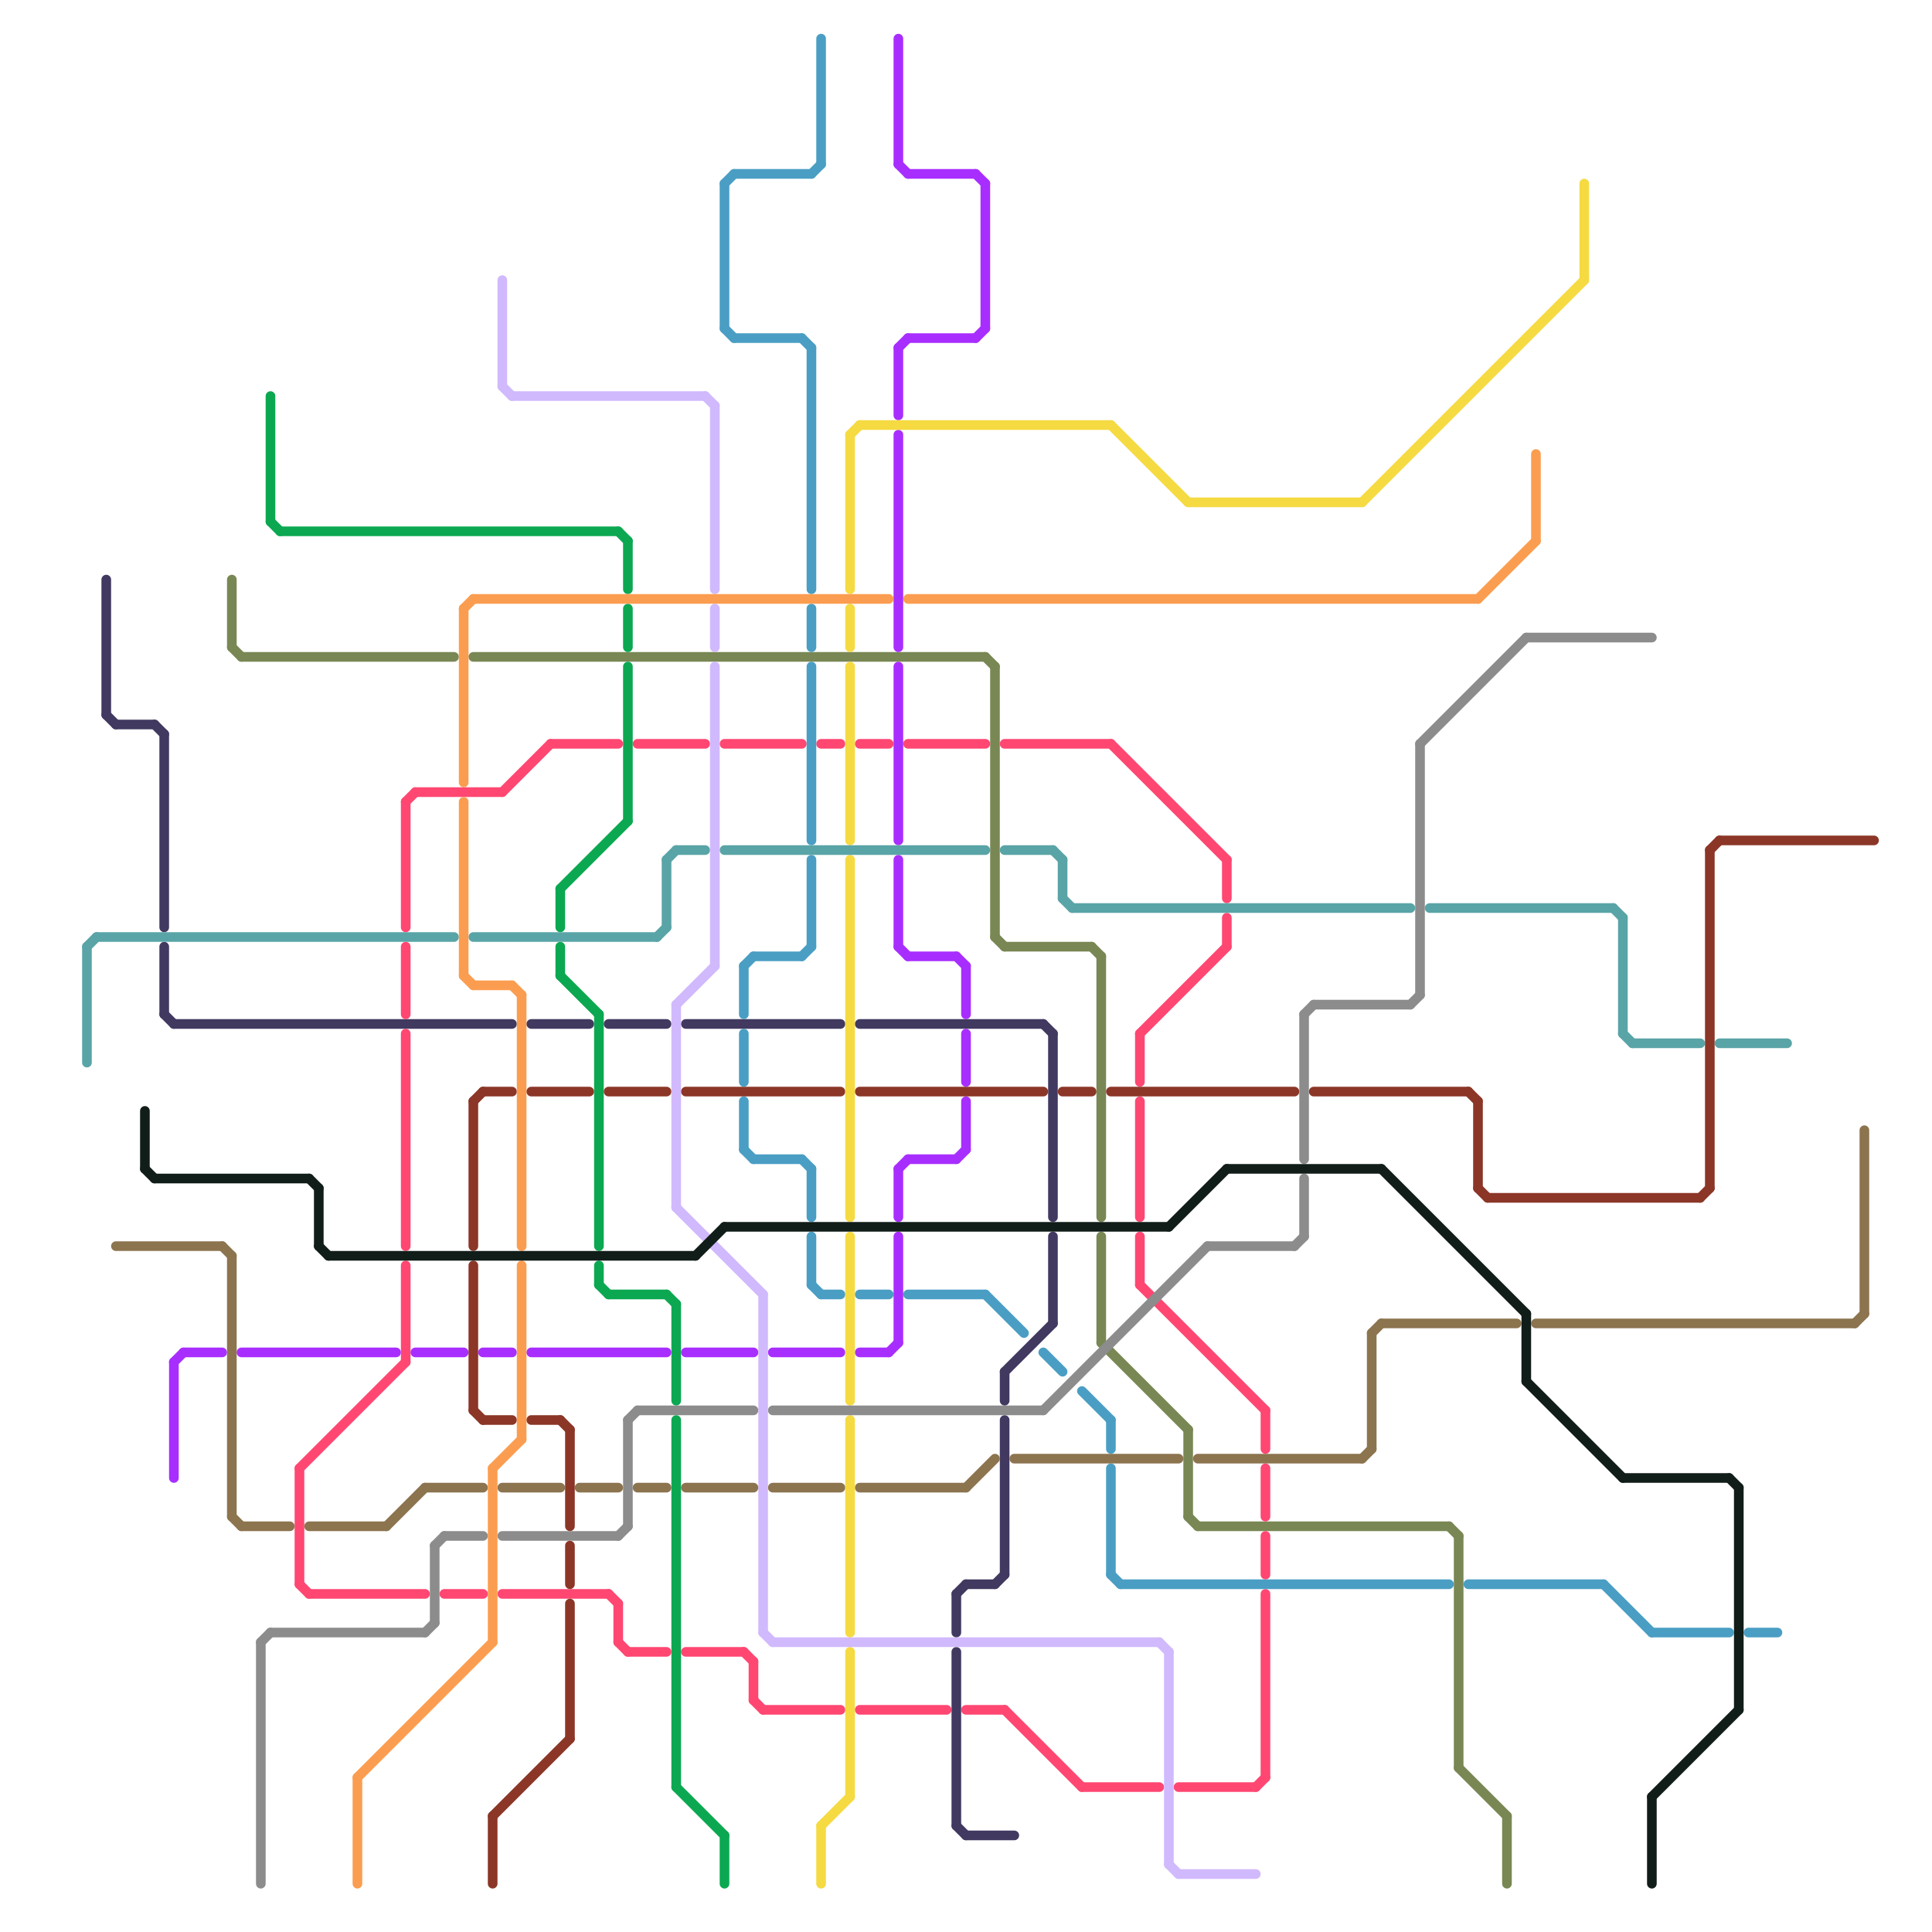 
<svg version="1.1" xmlns="http://www.w3.org/2000/svg" viewBox="0 0 200 200">
<style>line { stroke-width: 1; fill: none; stroke-linecap: round; stroke-linejoin: round; } .c0 { stroke: #413960 } .c1 { stroke: #798754 } .c2 { stroke: #ff4772 } .c3 { stroke: #4a9ec4 } .c4 { stroke: #a82eff } .c5 { stroke: #8c744f } .c6 { stroke: #8b3627 } .c7 { stroke: #0ba851 } .c8 { stroke: #f5da42 } .c9 { stroke: #59a4a6 } .c10 { stroke: #8c8c8c } .c11 { stroke: #d1b9fd } .c12 { stroke: #fb9d50 } .c13 { stroke: #111d19 }</style><line class="c0" x1="16" y1="75" x2="17" y2="76"/><line class="c0" x1="109" y1="107" x2="109" y2="126"/><line class="c0" x1="99" y1="171" x2="99" y2="189"/><line class="c0" x1="11" y1="74" x2="12" y2="75"/><line class="c0" x1="12" y1="75" x2="16" y2="75"/><line class="c0" x1="18" y1="106" x2="53" y2="106"/><line class="c0" x1="100" y1="190" x2="105" y2="190"/><line class="c0" x1="89" y1="106" x2="108" y2="106"/><line class="c0" x1="63" y1="106" x2="69" y2="106"/><line class="c0" x1="99" y1="165" x2="99" y2="169"/><line class="c0" x1="104" y1="142" x2="104" y2="145"/><line class="c0" x1="99" y1="165" x2="100" y2="164"/><line class="c0" x1="104" y1="142" x2="109" y2="137"/><line class="c0" x1="11" y1="60" x2="11" y2="74"/><line class="c0" x1="100" y1="164" x2="103" y2="164"/><line class="c0" x1="109" y1="128" x2="109" y2="137"/><line class="c0" x1="104" y1="147" x2="104" y2="163"/><line class="c0" x1="17" y1="105" x2="18" y2="106"/><line class="c0" x1="71" y1="106" x2="87" y2="106"/><line class="c0" x1="17" y1="76" x2="17" y2="96"/><line class="c0" x1="17" y1="98" x2="17" y2="105"/><line class="c0" x1="103" y1="164" x2="104" y2="163"/><line class="c0" x1="108" y1="106" x2="109" y2="107"/><line class="c0" x1="55" y1="106" x2="61" y2="106"/><line class="c0" x1="99" y1="189" x2="100" y2="190"/><line class="c1" x1="104" y1="98" x2="113" y2="98"/><line class="c1" x1="49" y1="68" x2="102" y2="68"/><line class="c1" x1="25" y1="68" x2="47" y2="68"/><line class="c1" x1="123" y1="148" x2="123" y2="157"/><line class="c1" x1="103" y1="69" x2="103" y2="97"/><line class="c1" x1="114" y1="139" x2="123" y2="148"/><line class="c1" x1="123" y1="157" x2="124" y2="158"/><line class="c1" x1="150" y1="158" x2="151" y2="159"/><line class="c1" x1="24" y1="67" x2="25" y2="68"/><line class="c1" x1="103" y1="97" x2="104" y2="98"/><line class="c1" x1="156" y1="188" x2="156" y2="195"/><line class="c1" x1="114" y1="99" x2="114" y2="126"/><line class="c1" x1="151" y1="159" x2="151" y2="183"/><line class="c1" x1="124" y1="158" x2="150" y2="158"/><line class="c1" x1="113" y1="98" x2="114" y2="99"/><line class="c1" x1="24" y1="60" x2="24" y2="67"/><line class="c1" x1="151" y1="183" x2="156" y2="188"/><line class="c1" x1="114" y1="128" x2="114" y2="139"/><line class="c1" x1="102" y1="68" x2="103" y2="69"/><line class="c2" x1="100" y1="177" x2="104" y2="177"/><line class="c2" x1="112" y1="185" x2="120" y2="185"/><line class="c2" x1="57" y1="77" x2="64" y2="77"/><line class="c2" x1="131" y1="146" x2="131" y2="150"/><line class="c2" x1="46" y1="165" x2="50" y2="165"/><line class="c2" x1="118" y1="107" x2="127" y2="98"/><line class="c2" x1="75" y1="77" x2="83" y2="77"/><line class="c2" x1="79" y1="177" x2="87" y2="177"/><line class="c2" x1="52" y1="165" x2="63" y2="165"/><line class="c2" x1="31" y1="152" x2="31" y2="164"/><line class="c2" x1="32" y1="165" x2="44" y2="165"/><line class="c2" x1="118" y1="114" x2="118" y2="126"/><line class="c2" x1="94" y1="77" x2="102" y2="77"/><line class="c2" x1="65" y1="171" x2="69" y2="171"/><line class="c2" x1="118" y1="133" x2="131" y2="146"/><line class="c2" x1="89" y1="77" x2="92" y2="77"/><line class="c2" x1="52" y1="82" x2="57" y2="77"/><line class="c2" x1="122" y1="185" x2="130" y2="185"/><line class="c2" x1="78" y1="172" x2="78" y2="176"/><line class="c2" x1="131" y1="159" x2="131" y2="163"/><line class="c2" x1="104" y1="177" x2="112" y2="185"/><line class="c2" x1="42" y1="107" x2="42" y2="129"/><line class="c2" x1="42" y1="83" x2="42" y2="96"/><line class="c2" x1="64" y1="166" x2="64" y2="170"/><line class="c2" x1="42" y1="131" x2="42" y2="141"/><line class="c2" x1="118" y1="107" x2="118" y2="112"/><line class="c2" x1="131" y1="165" x2="131" y2="184"/><line class="c2" x1="31" y1="152" x2="42" y2="141"/><line class="c2" x1="42" y1="83" x2="43" y2="82"/><line class="c2" x1="115" y1="77" x2="127" y2="89"/><line class="c2" x1="89" y1="177" x2="98" y2="177"/><line class="c2" x1="130" y1="185" x2="131" y2="184"/><line class="c2" x1="66" y1="77" x2="73" y2="77"/><line class="c2" x1="64" y1="170" x2="65" y2="171"/><line class="c2" x1="104" y1="77" x2="115" y2="77"/><line class="c2" x1="43" y1="82" x2="52" y2="82"/><line class="c2" x1="77" y1="171" x2="78" y2="172"/><line class="c2" x1="118" y1="128" x2="118" y2="133"/><line class="c2" x1="85" y1="77" x2="87" y2="77"/><line class="c2" x1="131" y1="152" x2="131" y2="157"/><line class="c2" x1="71" y1="171" x2="77" y2="171"/><line class="c2" x1="127" y1="95" x2="127" y2="98"/><line class="c2" x1="127" y1="89" x2="127" y2="93"/><line class="c2" x1="31" y1="164" x2="32" y2="165"/><line class="c2" x1="78" y1="176" x2="79" y2="177"/><line class="c2" x1="42" y1="98" x2="42" y2="105"/><line class="c2" x1="63" y1="165" x2="64" y2="166"/><line class="c3" x1="84" y1="63" x2="84" y2="67"/><line class="c3" x1="84" y1="128" x2="84" y2="133"/><line class="c3" x1="83" y1="120" x2="84" y2="121"/><line class="c3" x1="108" y1="140" x2="110" y2="142"/><line class="c3" x1="84" y1="36" x2="84" y2="61"/><line class="c3" x1="166" y1="164" x2="171" y2="169"/><line class="c3" x1="89" y1="134" x2="92" y2="134"/><line class="c3" x1="77" y1="114" x2="77" y2="119"/><line class="c3" x1="85" y1="134" x2="87" y2="134"/><line class="c3" x1="77" y1="107" x2="77" y2="112"/><line class="c3" x1="75" y1="19" x2="76" y2="18"/><line class="c3" x1="115" y1="163" x2="116" y2="164"/><line class="c3" x1="115" y1="147" x2="115" y2="150"/><line class="c3" x1="83" y1="99" x2="84" y2="98"/><line class="c3" x1="171" y1="169" x2="179" y2="169"/><line class="c3" x1="76" y1="18" x2="84" y2="18"/><line class="c3" x1="78" y1="120" x2="83" y2="120"/><line class="c3" x1="77" y1="119" x2="78" y2="120"/><line class="c3" x1="152" y1="164" x2="166" y2="164"/><line class="c3" x1="77" y1="100" x2="78" y2="99"/><line class="c3" x1="84" y1="18" x2="85" y2="17"/><line class="c3" x1="75" y1="19" x2="75" y2="34"/><line class="c3" x1="115" y1="152" x2="115" y2="163"/><line class="c3" x1="112" y1="144" x2="115" y2="147"/><line class="c3" x1="94" y1="134" x2="102" y2="134"/><line class="c3" x1="75" y1="34" x2="76" y2="35"/><line class="c3" x1="116" y1="164" x2="150" y2="164"/><line class="c3" x1="84" y1="69" x2="84" y2="87"/><line class="c3" x1="84" y1="89" x2="84" y2="98"/><line class="c3" x1="76" y1="35" x2="83" y2="35"/><line class="c3" x1="84" y1="121" x2="84" y2="126"/><line class="c3" x1="102" y1="134" x2="106" y2="138"/><line class="c3" x1="84" y1="133" x2="85" y2="134"/><line class="c3" x1="77" y1="100" x2="77" y2="105"/><line class="c3" x1="181" y1="169" x2="184" y2="169"/><line class="c3" x1="78" y1="99" x2="83" y2="99"/><line class="c3" x1="83" y1="35" x2="84" y2="36"/><line class="c3" x1="85" y1="4" x2="85" y2="17"/><line class="c4" x1="100" y1="114" x2="100" y2="119"/><line class="c4" x1="93" y1="45" x2="93" y2="67"/><line class="c4" x1="99" y1="120" x2="100" y2="119"/><line class="c4" x1="93" y1="89" x2="93" y2="98"/><line class="c4" x1="101" y1="18" x2="102" y2="19"/><line class="c4" x1="93" y1="36" x2="94" y2="35"/><line class="c4" x1="55" y1="140" x2="69" y2="140"/><line class="c4" x1="94" y1="18" x2="101" y2="18"/><line class="c4" x1="89" y1="140" x2="92" y2="140"/><line class="c4" x1="100" y1="100" x2="100" y2="105"/><line class="c4" x1="80" y1="140" x2="87" y2="140"/><line class="c4" x1="93" y1="121" x2="93" y2="126"/><line class="c4" x1="94" y1="99" x2="99" y2="99"/><line class="c4" x1="93" y1="69" x2="93" y2="87"/><line class="c4" x1="92" y1="140" x2="93" y2="139"/><line class="c4" x1="25" y1="140" x2="41" y2="140"/><line class="c4" x1="50" y1="140" x2="53" y2="140"/><line class="c4" x1="19" y1="140" x2="23" y2="140"/><line class="c4" x1="102" y1="19" x2="102" y2="34"/><line class="c4" x1="101" y1="35" x2="102" y2="34"/><line class="c4" x1="18" y1="141" x2="19" y2="140"/><line class="c4" x1="43" y1="140" x2="48" y2="140"/><line class="c4" x1="93" y1="4" x2="93" y2="17"/><line class="c4" x1="94" y1="35" x2="101" y2="35"/><line class="c4" x1="100" y1="107" x2="100" y2="112"/><line class="c4" x1="93" y1="98" x2="94" y2="99"/><line class="c4" x1="94" y1="120" x2="99" y2="120"/><line class="c4" x1="71" y1="140" x2="78" y2="140"/><line class="c4" x1="93" y1="128" x2="93" y2="139"/><line class="c4" x1="93" y1="121" x2="94" y2="120"/><line class="c4" x1="99" y1="99" x2="100" y2="100"/><line class="c4" x1="18" y1="141" x2="18" y2="153"/><line class="c4" x1="93" y1="36" x2="93" y2="43"/><line class="c4" x1="93" y1="17" x2="94" y2="18"/><line class="c5" x1="23" y1="129" x2="24" y2="130"/><line class="c5" x1="80" y1="154" x2="87" y2="154"/><line class="c5" x1="66" y1="154" x2="69" y2="154"/><line class="c5" x1="40" y1="158" x2="44" y2="154"/><line class="c5" x1="60" y1="154" x2="64" y2="154"/><line class="c5" x1="143" y1="137" x2="157" y2="137"/><line class="c5" x1="32" y1="158" x2="40" y2="158"/><line class="c5" x1="44" y1="154" x2="50" y2="154"/><line class="c5" x1="71" y1="154" x2="78" y2="154"/><line class="c5" x1="142" y1="138" x2="143" y2="137"/><line class="c5" x1="142" y1="138" x2="142" y2="150"/><line class="c5" x1="141" y1="151" x2="142" y2="150"/><line class="c5" x1="52" y1="154" x2="58" y2="154"/><line class="c5" x1="24" y1="130" x2="24" y2="157"/><line class="c5" x1="124" y1="151" x2="141" y2="151"/><line class="c5" x1="89" y1="154" x2="100" y2="154"/><line class="c5" x1="12" y1="129" x2="23" y2="129"/><line class="c5" x1="193" y1="117" x2="193" y2="136"/><line class="c5" x1="100" y1="154" x2="103" y2="151"/><line class="c5" x1="105" y1="151" x2="122" y2="151"/><line class="c5" x1="24" y1="157" x2="25" y2="158"/><line class="c5" x1="192" y1="137" x2="193" y2="136"/><line class="c5" x1="25" y1="158" x2="30" y2="158"/><line class="c5" x1="159" y1="137" x2="192" y2="137"/><line class="c6" x1="55" y1="147" x2="58" y2="147"/><line class="c6" x1="71" y1="113" x2="87" y2="113"/><line class="c6" x1="153" y1="123" x2="154" y2="124"/><line class="c6" x1="49" y1="114" x2="50" y2="113"/><line class="c6" x1="178" y1="87" x2="194" y2="87"/><line class="c6" x1="51" y1="188" x2="59" y2="180"/><line class="c6" x1="153" y1="114" x2="153" y2="123"/><line class="c6" x1="49" y1="131" x2="49" y2="146"/><line class="c6" x1="59" y1="148" x2="59" y2="158"/><line class="c6" x1="59" y1="160" x2="59" y2="164"/><line class="c6" x1="177" y1="88" x2="177" y2="123"/><line class="c6" x1="110" y1="113" x2="113" y2="113"/><line class="c6" x1="49" y1="114" x2="49" y2="129"/><line class="c6" x1="154" y1="124" x2="176" y2="124"/><line class="c6" x1="89" y1="113" x2="108" y2="113"/><line class="c6" x1="50" y1="113" x2="53" y2="113"/><line class="c6" x1="59" y1="166" x2="59" y2="180"/><line class="c6" x1="58" y1="147" x2="59" y2="148"/><line class="c6" x1="115" y1="113" x2="134" y2="113"/><line class="c6" x1="49" y1="146" x2="50" y2="147"/><line class="c6" x1="152" y1="113" x2="153" y2="114"/><line class="c6" x1="177" y1="88" x2="178" y2="87"/><line class="c6" x1="176" y1="124" x2="177" y2="123"/><line class="c6" x1="55" y1="113" x2="61" y2="113"/><line class="c6" x1="50" y1="147" x2="53" y2="147"/><line class="c6" x1="136" y1="113" x2="152" y2="113"/><line class="c6" x1="63" y1="113" x2="69" y2="113"/><line class="c6" x1="51" y1="188" x2="51" y2="195"/><line class="c7" x1="63" y1="134" x2="69" y2="134"/><line class="c7" x1="65" y1="63" x2="65" y2="67"/><line class="c7" x1="64" y1="55" x2="65" y2="56"/><line class="c7" x1="29" y1="55" x2="64" y2="55"/><line class="c7" x1="28" y1="41" x2="28" y2="54"/><line class="c7" x1="58" y1="101" x2="62" y2="105"/><line class="c7" x1="58" y1="92" x2="65" y2="85"/><line class="c7" x1="65" y1="69" x2="65" y2="85"/><line class="c7" x1="69" y1="134" x2="70" y2="135"/><line class="c7" x1="65" y1="56" x2="65" y2="61"/><line class="c7" x1="62" y1="133" x2="63" y2="134"/><line class="c7" x1="70" y1="135" x2="70" y2="145"/><line class="c7" x1="62" y1="105" x2="62" y2="129"/><line class="c7" x1="70" y1="147" x2="70" y2="185"/><line class="c7" x1="70" y1="185" x2="75" y2="190"/><line class="c7" x1="58" y1="98" x2="58" y2="101"/><line class="c7" x1="28" y1="54" x2="29" y2="55"/><line class="c7" x1="58" y1="92" x2="58" y2="96"/><line class="c7" x1="75" y1="190" x2="75" y2="195"/><line class="c7" x1="62" y1="131" x2="62" y2="133"/><line class="c8" x1="88" y1="45" x2="88" y2="61"/><line class="c8" x1="88" y1="147" x2="88" y2="169"/><line class="c8" x1="141" y1="52" x2="164" y2="29"/><line class="c8" x1="88" y1="89" x2="88" y2="126"/><line class="c8" x1="88" y1="63" x2="88" y2="67"/><line class="c8" x1="88" y1="128" x2="88" y2="145"/><line class="c8" x1="85" y1="189" x2="85" y2="195"/><line class="c8" x1="123" y1="52" x2="141" y2="52"/><line class="c8" x1="85" y1="189" x2="88" y2="186"/><line class="c8" x1="88" y1="171" x2="88" y2="186"/><line class="c8" x1="115" y1="44" x2="123" y2="52"/><line class="c8" x1="88" y1="45" x2="89" y2="44"/><line class="c8" x1="164" y1="19" x2="164" y2="29"/><line class="c8" x1="88" y1="69" x2="88" y2="87"/><line class="c8" x1="89" y1="44" x2="115" y2="44"/><line class="c9" x1="75" y1="88" x2="102" y2="88"/><line class="c9" x1="109" y1="88" x2="110" y2="89"/><line class="c9" x1="69" y1="89" x2="69" y2="96"/><line class="c9" x1="111" y1="94" x2="146" y2="94"/><line class="c9" x1="110" y1="93" x2="111" y2="94"/><line class="c9" x1="10" y1="97" x2="47" y2="97"/><line class="c9" x1="9" y1="98" x2="10" y2="97"/><line class="c9" x1="168" y1="95" x2="168" y2="107"/><line class="c9" x1="69" y1="89" x2="70" y2="88"/><line class="c9" x1="148" y1="94" x2="167" y2="94"/><line class="c9" x1="168" y1="107" x2="169" y2="108"/><line class="c9" x1="49" y1="97" x2="68" y2="97"/><line class="c9" x1="9" y1="98" x2="9" y2="110"/><line class="c9" x1="110" y1="89" x2="110" y2="93"/><line class="c9" x1="70" y1="88" x2="73" y2="88"/><line class="c9" x1="169" y1="108" x2="176" y2="108"/><line class="c9" x1="178" y1="108" x2="185" y2="108"/><line class="c9" x1="167" y1="94" x2="168" y2="95"/><line class="c9" x1="68" y1="97" x2="69" y2="96"/><line class="c9" x1="104" y1="88" x2="109" y2="88"/><line class="c10" x1="147" y1="77" x2="158" y2="66"/><line class="c10" x1="46" y1="159" x2="50" y2="159"/><line class="c10" x1="65" y1="147" x2="65" y2="158"/><line class="c10" x1="136" y1="104" x2="146" y2="104"/><line class="c10" x1="66" y1="146" x2="78" y2="146"/><line class="c10" x1="45" y1="160" x2="45" y2="168"/><line class="c10" x1="44" y1="169" x2="45" y2="168"/><line class="c10" x1="28" y1="169" x2="44" y2="169"/><line class="c10" x1="158" y1="66" x2="171" y2="66"/><line class="c10" x1="108" y1="146" x2="125" y2="129"/><line class="c10" x1="135" y1="122" x2="135" y2="128"/><line class="c10" x1="135" y1="105" x2="136" y2="104"/><line class="c10" x1="135" y1="105" x2="135" y2="120"/><line class="c10" x1="64" y1="159" x2="65" y2="158"/><line class="c10" x1="27" y1="170" x2="27" y2="195"/><line class="c10" x1="27" y1="170" x2="28" y2="169"/><line class="c10" x1="45" y1="160" x2="46" y2="159"/><line class="c10" x1="147" y1="77" x2="147" y2="103"/><line class="c10" x1="65" y1="147" x2="66" y2="146"/><line class="c10" x1="125" y1="129" x2="134" y2="129"/><line class="c10" x1="134" y1="129" x2="135" y2="128"/><line class="c10" x1="80" y1="146" x2="108" y2="146"/><line class="c10" x1="146" y1="104" x2="147" y2="103"/><line class="c10" x1="52" y1="159" x2="64" y2="159"/><line class="c11" x1="53" y1="41" x2="73" y2="41"/><line class="c11" x1="74" y1="63" x2="74" y2="67"/><line class="c11" x1="121" y1="171" x2="121" y2="193"/><line class="c11" x1="70" y1="104" x2="70" y2="125"/><line class="c11" x1="80" y1="170" x2="120" y2="170"/><line class="c11" x1="74" y1="42" x2="74" y2="61"/><line class="c11" x1="79" y1="169" x2="80" y2="170"/><line class="c11" x1="122" y1="194" x2="130" y2="194"/><line class="c11" x1="52" y1="29" x2="52" y2="40"/><line class="c11" x1="79" y1="134" x2="79" y2="169"/><line class="c11" x1="74" y1="69" x2="74" y2="100"/><line class="c11" x1="70" y1="104" x2="74" y2="100"/><line class="c11" x1="73" y1="41" x2="74" y2="42"/><line class="c11" x1="120" y1="170" x2="121" y2="171"/><line class="c11" x1="70" y1="125" x2="79" y2="134"/><line class="c11" x1="121" y1="193" x2="122" y2="194"/><line class="c11" x1="52" y1="40" x2="53" y2="41"/><line class="c12" x1="37" y1="184" x2="37" y2="195"/><line class="c12" x1="51" y1="152" x2="51" y2="170"/><line class="c12" x1="54" y1="103" x2="54" y2="129"/><line class="c12" x1="51" y1="152" x2="54" y2="149"/><line class="c12" x1="48" y1="101" x2="49" y2="102"/><line class="c12" x1="49" y1="102" x2="53" y2="102"/><line class="c12" x1="153" y1="62" x2="159" y2="56"/><line class="c12" x1="37" y1="184" x2="51" y2="170"/><line class="c12" x1="159" y1="47" x2="159" y2="56"/><line class="c12" x1="48" y1="63" x2="49" y2="62"/><line class="c12" x1="48" y1="63" x2="48" y2="81"/><line class="c12" x1="94" y1="62" x2="153" y2="62"/><line class="c12" x1="54" y1="131" x2="54" y2="149"/><line class="c12" x1="49" y1="62" x2="92" y2="62"/><line class="c12" x1="48" y1="83" x2="48" y2="101"/><line class="c12" x1="53" y1="102" x2="54" y2="103"/><line class="c13" x1="16" y1="122" x2="32" y2="122"/><line class="c13" x1="180" y1="154" x2="180" y2="177"/><line class="c13" x1="158" y1="136" x2="158" y2="143"/><line class="c13" x1="168" y1="153" x2="179" y2="153"/><line class="c13" x1="179" y1="153" x2="180" y2="154"/><line class="c13" x1="15" y1="121" x2="16" y2="122"/><line class="c13" x1="75" y1="127" x2="121" y2="127"/><line class="c13" x1="34" y1="130" x2="72" y2="130"/><line class="c13" x1="171" y1="186" x2="180" y2="177"/><line class="c13" x1="32" y1="122" x2="33" y2="123"/><line class="c13" x1="33" y1="123" x2="33" y2="129"/><line class="c13" x1="121" y1="127" x2="127" y2="121"/><line class="c13" x1="143" y1="121" x2="158" y2="136"/><line class="c13" x1="15" y1="115" x2="15" y2="121"/><line class="c13" x1="127" y1="121" x2="143" y2="121"/><line class="c13" x1="158" y1="143" x2="168" y2="153"/><line class="c13" x1="72" y1="130" x2="75" y2="127"/><line class="c13" x1="33" y1="129" x2="34" y2="130"/><line class="c13" x1="171" y1="186" x2="171" y2="195"/>


</svg>

